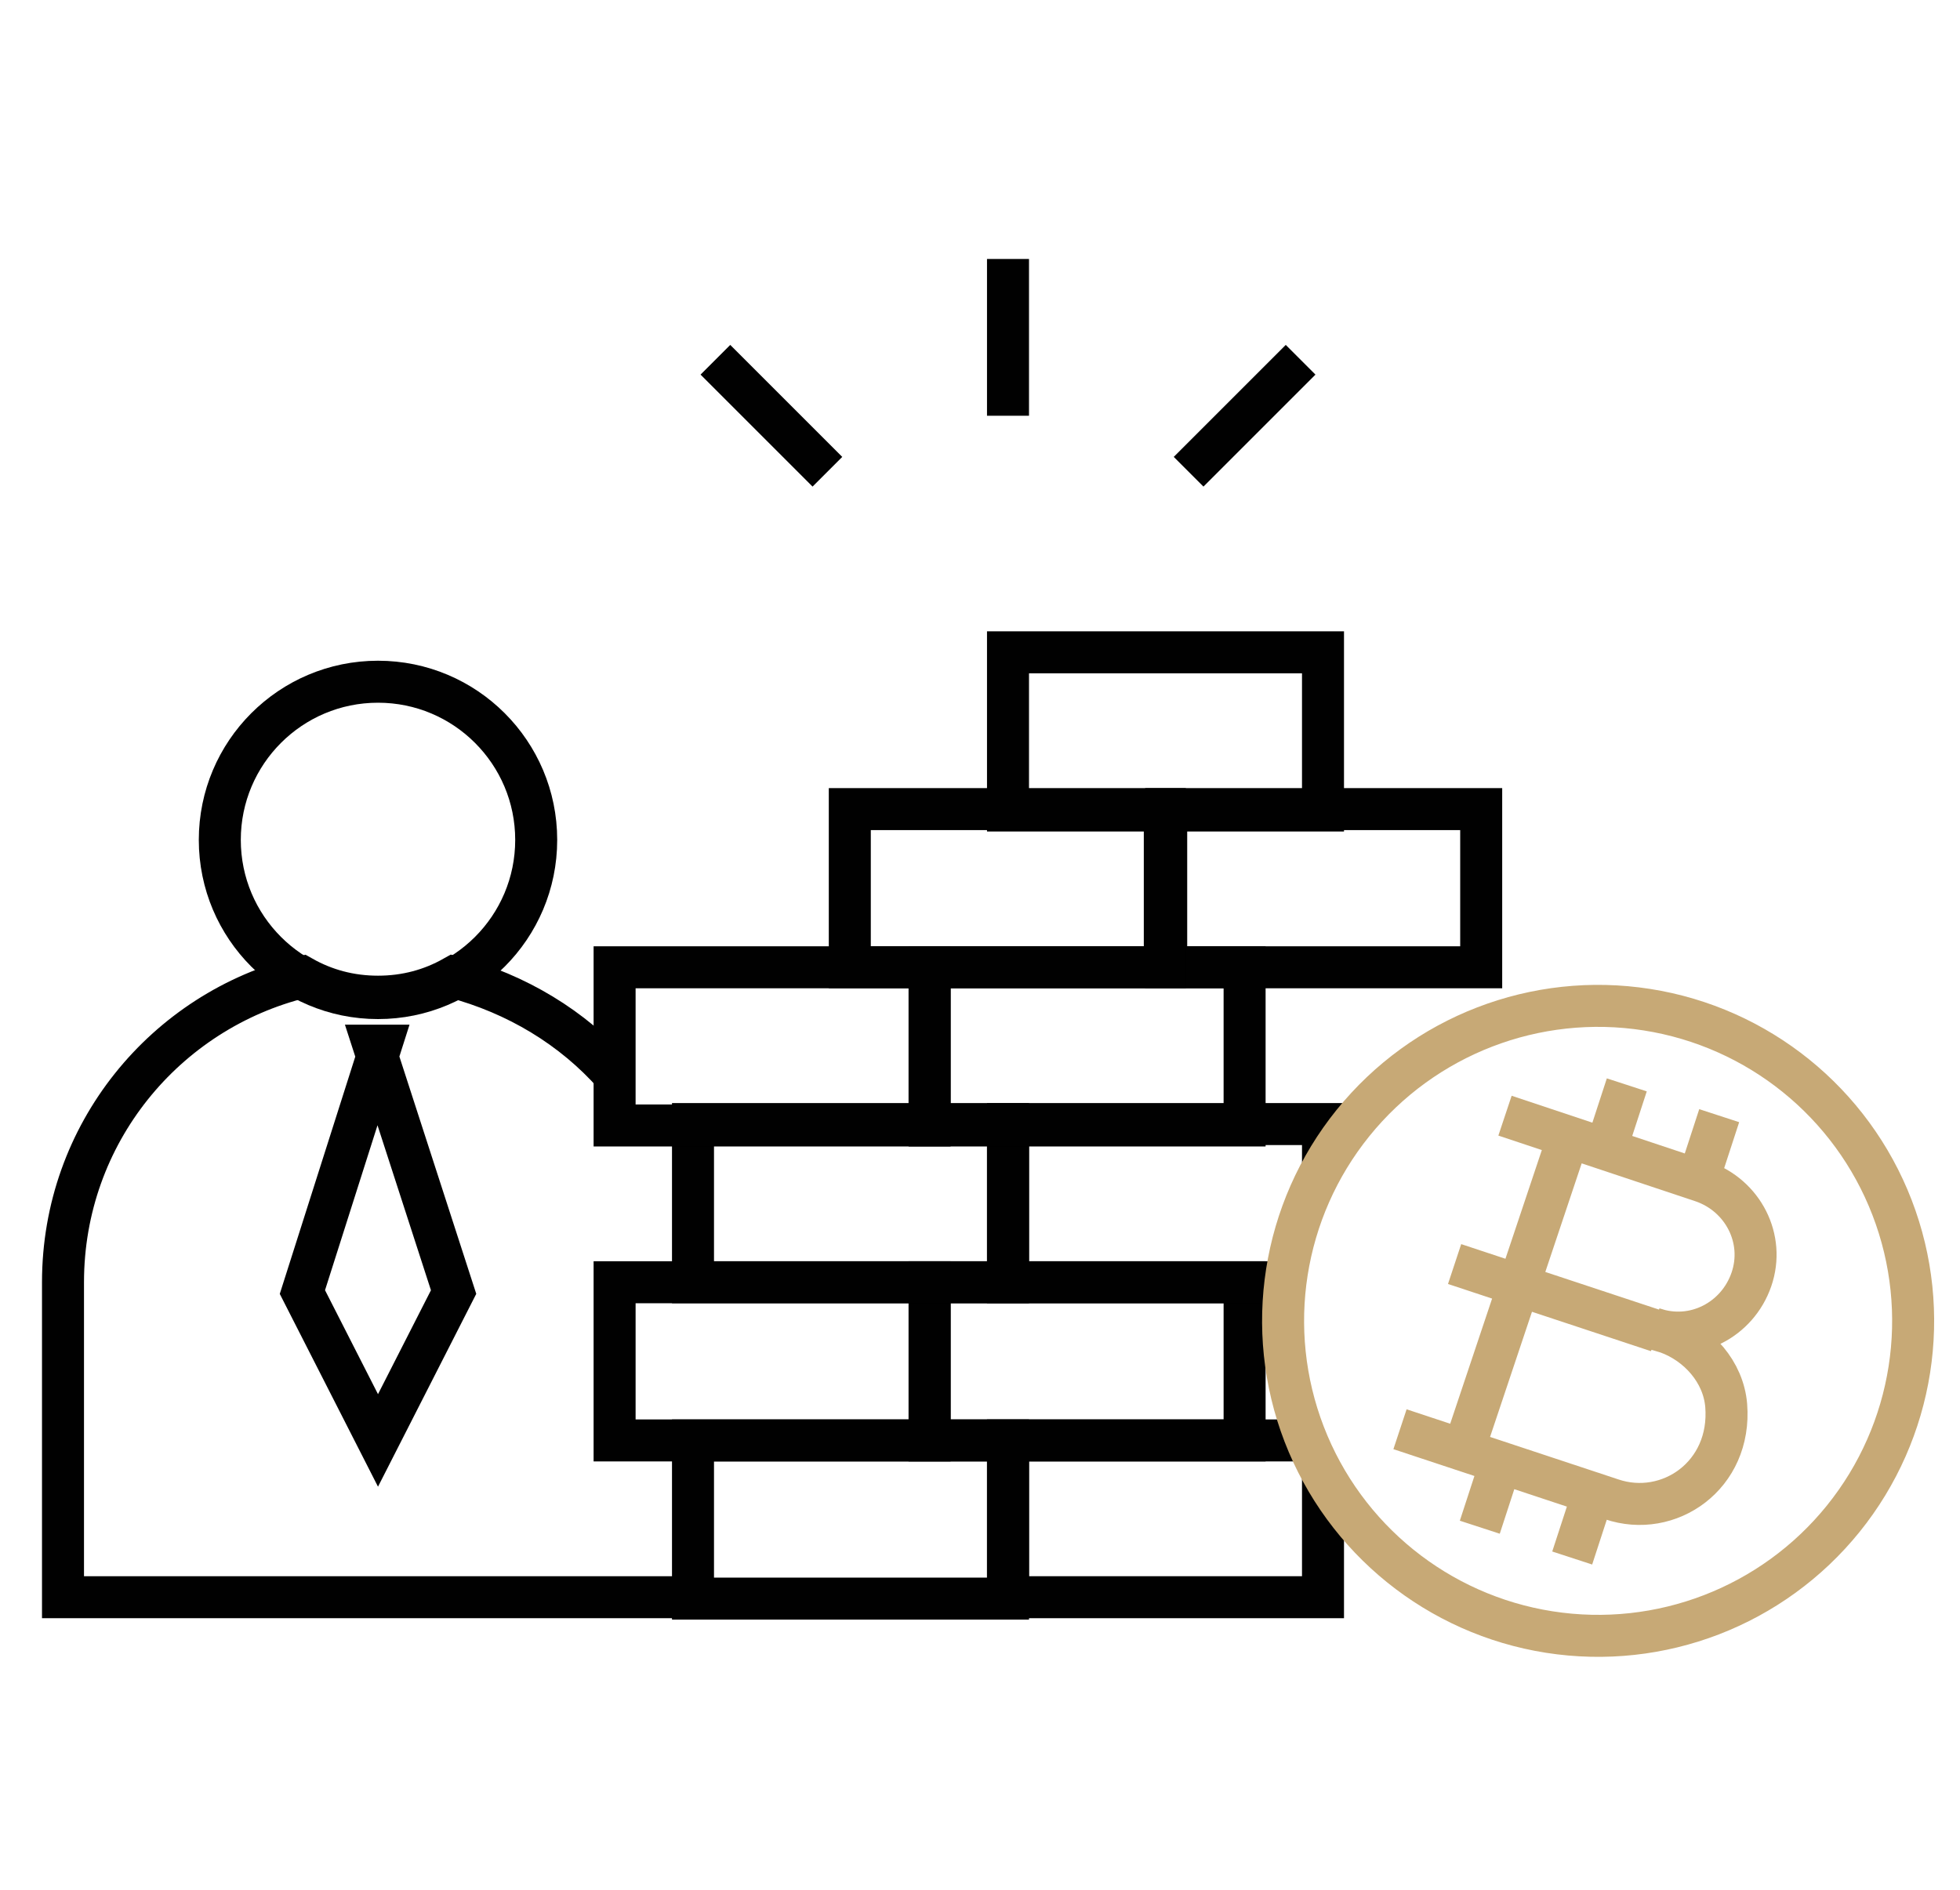 <svg xmlns="http://www.w3.org/2000/svg" xmlns:xlink="http://www.w3.org/1999/xlink" id="Layer_1" x="0px" y="0px" viewBox="0 0 140 135" style="enable-background:new 0 0 140 135;" xml:space="preserve"><style type="text/css">	.st0{fill:none;stroke:#C7A976;stroke-width:3;stroke-miterlimit:10;}	.st1{fill:none;stroke:#010101;stroke-width:3;stroke-miterlimit:10;}</style><g id="proof_of_stake">	<path class="st0" d="M103.9,90.3l14.5,4.8 M112,81.3l-7.5,22.4 M100,102.1l15.1,5c4.1,1.4,8.6-1.7,8.2-6.7c-0.2-2.4-2-4.4-4.2-5.2  l-1-0.3c2.9,1,6-0.6,7-3.5s-0.6-6-3.5-7l0.6,0.2l-14.7-4.9 M116.2,77.5l-1.5,4.6 M122.8,79.7l-1.5,4.6 M107.2,104.5l-1.5,4.6   M113.8,106.7l-1.5,4.6"></path>	<polygon class="st1" points="27.2,74.7 21.6,92.3 27,102.9 32.4,92.3 26.7,74.7  "></polygon>	<circle class="st1" cx="27" cy="60" r="11.3"></circle>	<path class="st1" d="M43.9,76.8c-3-3.4-7-5.8-11.5-7c-1.6,0.9-3.4,1.4-5.4,1.4s-3.8-0.5-5.4-1.4C11.8,72.2,4.5,81,4.5,91.6v22.5h45  "></path>	<rect x="49.5" y="102.9" class="st1" width="22.5" height="11.3"></rect>	<polyline class="st1" points="94.5,105.3 94.5,114.1 72,114.1 72,102.9 93.3,102.9  "></polyline>	<rect x="43.9" y="91.6" class="st1" width="22.5" height="11.3"></rect>	<rect x="66.4" y="91.6" class="st1" width="22.5" height="11.3"></rect>	<polyline class="st1" points="91.7,91.6 72,91.6 72,80.3 94.5,80.3 94.5,83.5  "></polyline>	<rect x="49.5" y="80.3" class="st1" width="22.5" height="11.3"></rect>	<rect x="43.9" y="69.1" class="st1" width="22.5" height="11.3"></rect>	<rect x="66.4" y="69.1" class="st1" width="22.5" height="11.3"></rect>	<rect x="83.3" y="57.8" class="st1" width="22.5" height="11.3"></rect>	<rect x="60.7" y="57.8" class="st1" width="22.5" height="11.3"></rect>	<rect x="72" y="46.6" class="st1" width="22.5" height="11.3"></rect>	<line class="st1" x1="72" y1="18.5" x2="72" y2="29.7"></line>	<line class="st1" x1="92.9" y1="25.7" x2="84.9" y2="33.7"></line>	<line class="st1" x1="51.1" y1="25.7" x2="59.1" y2="33.7"></line>			<ellipse transform="matrix(0.155 -0.988 0.988 0.155 3.183 192.556)" class="st0" cx="114.2" cy="94.4" rx="22.5" ry="22.5"></ellipse></g></svg>